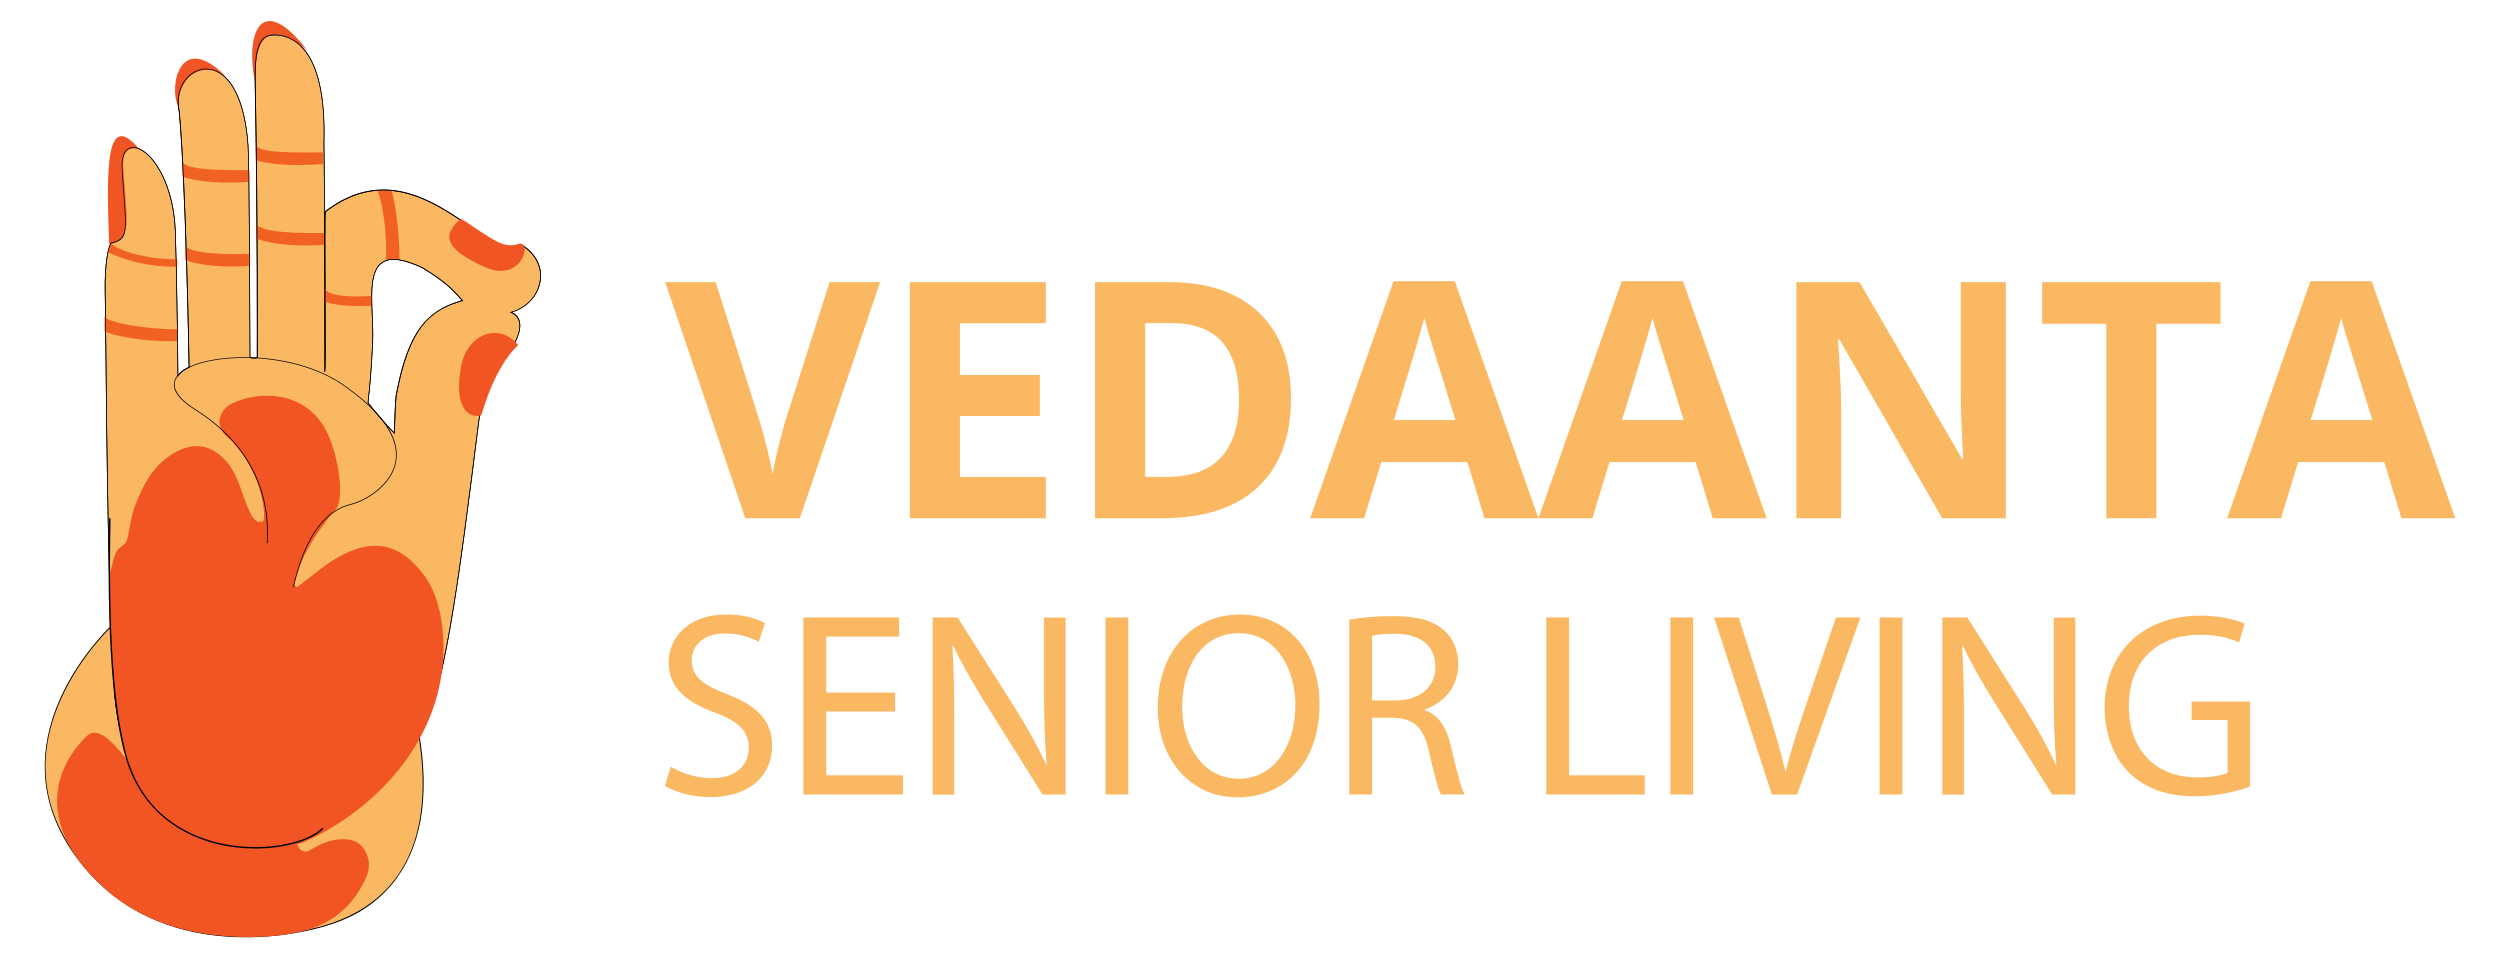 <?xml version="1.0" encoding="UTF-8"?>
<svg id="Layer_1" xmlns="http://www.w3.org/2000/svg" version="1.1" viewBox="0 0 600 230">
  <!-- Generator: Adobe Illustrator 29.1.0, SVG Export Plug-In . SVG Version: 2.1.0 Build 142)  -->
  <defs>
    <style>
      .st0 {
        fill: #f05523;
      }

      .st1 {
        fill: #f16222;
      }

      .st2 {
        fill: #fbb863;
      }
    </style>
  </defs>
  <g>
    <g>
      <path class="st2" d="M27.29,149.71c-2.06,1.88-29.27,28.16-8.97,55.86,20.3,27.69,56.17,17.78,59.95,16.52,3.78-1.26,28.79-7.55,22.19-46.26-3.25-19.04-25.96-26.75-29.42-27.54s-34.77-6.77-43.74,1.42Z"/>
      <path d="M58.9,224.95c-1.43,0-2.91-.05-4.42-.15-6.86-.47-13.19-2.05-18.81-4.69-6.91-3.24-12.78-8.11-17.44-14.48-4.66-6.36-7.17-13.16-7.47-20.21-.24-5.7.96-11.6,3.56-17.51,4.75-10.78,12.56-17.99,12.9-18.29,3.79-3.46,11.87-4.84,24.02-4.1,10.62.65,19.74,2.64,19.82,2.66,1.78.41,8.34,2.55,14.83,6.94,8.25,5.57,13.32,12.73,14.68,20.69,2.7,15.79.49,28.06-6.55,36.49-5.59,6.69-12.56,8.9-15.19,9.73-.2.06-.38.12-.52.17-.09.03-8.4,2.75-19.4,2.75ZM27.29,149.71l.08.09c-.33.3-8.11,7.47-12.84,18.21-5.88,13.34-4.57,25.96,3.89,37.49,8.49,11.59,20.63,18,36.08,19.07,13.08.9,23.63-2.56,23.73-2.59.14-.05.32-.1.52-.17,18.27-5.78,25.73-21.67,21.58-45.96-1.7-9.98-8.87-16.67-14.58-20.54-6.46-4.37-12.98-6.5-14.75-6.9-1.84-.42-10.59-2.09-19.79-2.65-11.91-.72-20.16.67-23.85,4.04l-.08-.09Z"/>
    </g>
    <path class="st0" d="M20.37,177.05c1.4-1.25,3.77-4.37,12.9,9.32,7.06,14.46,19.85,19.78,34.14,16.52,1.01-.23,2.69-.69,3.78-.47.79,2.2,2.26,2.25,3.3,1.57,4.88-3.15,9.96-3.31,12.12-1.1,2.07,2.11,2.44,5.11,1.26,7.71-3.66,8.06-9.65,12.3-19.2,13.69-4,.58-26.91,3.3-42.8-10.38-14.3-12.32-15.82-26.01-5.51-36.85Z"/>
    <g>
      <path class="st2" d="M125.54,59.04c-.38-.25-.86-.27-1.26-.06-7.71,4.05-24.61-24.73-46.17-8.17-.37.28.21,38.02-.16,38.33,0-6.31-.07-49.52-.19-54.76.66-23.13-7.83-26.28-12.4-25.96-3.33.23-4.4,3.85-4.09,12.9.63,34.14.47,64.51.47,64.51,0,0-.79.31-1.73,0,0-2.36-.15-45.8-.47-50.82-1.73-26.75-19.04-19.67-16.52-8.18,1.57,16.68,2.36,59.63,2.36,61.36-.31.16-1.73.63-2.67,2.05,0-5.51-.4-29.37-.63-34.93-.79-18.72-13.53-25.65-12.74-14.63.79,13.69,2.05,16.68-2.52,17.62-.79.31-1.73,5.19-1.57,11.96.24,10.39.34,69.87,2.2,95.35,3.3,45.31,47.52,51.45,72.85,11.8,6.23-9.75,9.76-37.61,14.63-76.47,0,0,1.26-8.65,5.98-14.63,4.16-5.27,5.3-9.81,1.73-11.33,7.19-1.94,10.2-11.08,2.9-15.93ZM95.07,94.95c-.28,2.36-.4,8.49-.43,8.97-1.73-1.57-5.35-5.98-6.29-7.24,0-1.1.63-4.25,1.1-14.48.47-10.23-3.93-25.49,11.96-17.94,6.77,4.09,8.02,6.29,9.6,7.87-8.5,2.36-13.06,7.4-15.93,22.81Z"/>
      <path d="M60.34,203.81c-2.56,0-5.09-.31-7.54-.93-6.84-1.73-12.78-5.86-17.16-11.95-4.75-6.6-7.54-15.12-8.28-25.33-1.43-19.67-1.83-59.94-2.04-81.58-.06-6.38-.11-11.41-.17-13.78-.15-6.46.74-11.68,1.63-12.04,3.67-.76,3.52-2.74,2.9-11.05-.14-1.87-.3-3.99-.44-6.49-.18-2.48.34-4.25,1.44-4.98.8-.53,1.88-.49,3.05.1,3.86,1.97,8,9.3,8.42,19.5.24,5.6.62,28.79.63,34.66.83-1.1,1.91-1.57,2.39-1.78.04-.02.08-.04.11-.05-.01-2.59-.8-44.77-2.36-61.3-.77-3.49.26-6.9,2.67-8.89,1.86-1.53,4.15-1.88,6.28-.95,4.3,1.86,7.12,8.43,7.74,18.01.32,4.91.47,47.57.47,50.76.74.23,1.37.06,1.56,0,0-1.56.14-31.43-.47-64.45-.32-9.24.81-12.76,4.17-12.99,1.44-.1,4.24.1,6.81,2.57,4.1,3.94,6.01,11.84,5.68,23.48.05,1.88.08,8.77.11,17.1.02-.49.06-.72.1-.75,14-10.75,26.06-2.45,34.87,3.62,4.83,3.32,8.64,5.95,11.32,4.54.43-.22.94-.2,1.35.07,3.17,2.11,4.68,5.23,4.14,8.57-.57,3.49-3.24,6.39-6.83,7.45.98.47,1.6,1.21,1.84,2.18.55,2.16-.78,5.42-3.76,9.19-4.65,5.89-5.95,14.5-5.96,14.59-4.86,38.71-8.37,66.68-14.65,76.5-6.41,10.03-14.41,17.67-23.14,22.08-5.62,2.84-11.35,4.28-16.89,4.28ZM31.98,35.49c-.44,0-.85.12-1.2.35-1.05.7-1.54,2.41-1.37,4.83.14,2.5.3,4.62.44,6.49.61,8.23.78,10.44-3.03,11.23-.71.29-1.66,5.06-1.5,11.87.06,2.37.1,7.41.17,13.78.21,21.63.6,61.9,2.04,81.56,1.43,19.59,10.89,33.47,25.31,37.12,2.45.62,4.95.92,7.47.92,14.28,0,29.3-9.68,39.91-26.28,6.26-9.79,9.76-37.74,14.62-76.43.01-.09,1.32-8.75,6-14.68,2.94-3.72,4.26-6.93,3.73-9.04-.25-.99-.91-1.71-1.96-2.16l-.23-.1.24-.07c3.64-.98,6.36-3.88,6.93-7.38.53-3.27-.95-6.33-4.06-8.4-.35-.23-.8-.26-1.17-.06-2.77,1.45-6.62-1.2-11.5-4.55-8.76-6.03-20.76-14.29-34.64-3.64-.16.55-.11,10.36-.06,19.03.07,13.49.07,18.54-.08,19.23h0s0,.01,0,.01c0,.04-.02.06-.03.07l-.14.12v-.19c0-7.33-.07-49.62-.19-54.75.33-11.59-1.56-19.45-5.63-23.36-2.52-2.42-5.26-2.62-6.67-2.52-3.24.22-4.32,3.7-4.01,12.81.62,33.76.47,64.21.47,64.51v.06s-.06.02-.06.02c-.03.01-.83.32-1.79,0l-.06-.02v-.06c0-2.62-.15-45.87-.47-50.82-.62-9.51-3.4-16.02-7.64-17.86-2.07-.9-4.3-.56-6.1.93-2.36,1.95-3.36,5.29-2.61,8.73,1.57,16.68,2.36,59.43,2.36,61.38v.05l-.05.02s-.1.05-.17.08c-.5.22-1.66.72-2.47,1.94l-.16.24v-.29c0-5.38-.39-29.23-.63-34.93-.43-10.13-4.51-17.41-8.33-19.35-.6-.31-1.17-.46-1.68-.46ZM94.71,104.11l-.13-.12c-1.76-1.6-5.41-6.06-6.3-7.25l-.02-.02v-.03c0-.34.06-.85.15-1.7.22-1.97.62-5.64.95-12.78.09-1.98,0-4.19-.09-6.32-.24-5.68-.47-11.05,2.46-12.99,1.96-1.3,5.14-.87,9.72,1.3,5.52,3.34,7.38,5.41,8.74,6.93.3.34.59.66.88.95l.11.11-.14.04c-7.96,2.21-12.84,6.49-15.87,22.74-.21,1.79-.33,5.83-.39,7.77-.02.64-.03,1.07-.04,1.19v.18ZM88.43,96.65c.89,1.19,4.34,5.4,6.13,7.07,0-.21.02-.56.03-.99.06-1.95.18-5.99.39-7.79h0c1.42-7.64,3.29-12.84,5.87-16.35,2.36-3.21,5.44-5.22,9.98-6.5-.26-.27-.52-.55-.79-.85-1.35-1.51-3.2-3.57-8.69-6.89-4.51-2.14-7.63-2.57-9.54-1.31-2.85,1.89-2.62,7.21-2.38,12.84.09,2.14.18,4.35.09,6.34-.33,7.15-.73,10.82-.95,12.79-.09.82-.15,1.32-.15,1.65Z"/>
    </g>
    <path class="st1" d="M61.59,35c.79,1.26,4.56,1.73,15.89,1.57v2.83c-9.6.63-14.16-.31-15.89-.94v-3.46Z"/>
    <path class="st1" d="M61.59,53.83c.79,1.26,4.88,2.25,16.21,2.1v2.83c-9.6.63-14.48-.84-16.21-1.47v-3.46Z"/>
    <path class="st1" d="M44.44,58.92c.79,1.26,4.25,2.2,15.58,2.05v2.83c-9.6.63-13.85-.79-15.58-1.42v-3.46Z"/>
    <path class="st1" d="M25.09,76.03c.79,1.26,8.97,2.99,17.47,2.99v2.83c-7.55.31-15.58-1.26-17.47-2.36v-3.46Z"/>
    <path class="st1" d="M26.82,58.45c.79,1.26,7.24,3.78,15.73,3.78v1.73c-7.55.31-14.79-2.36-16.68-3.46l.94-2.05Z"/>
    <path class="st1" d="M43.81,38.94c.79,1.26,4.72,2.05,16.05,1.89v2.83c-9.6.63-14.32-.63-16.05-1.26v-3.46Z"/>
    <path class="st1" d="M77.8,68.83c.16,1.57,3.15,2.67,11.49,2.2v2.36c-5.35.31-9.6-.31-11.33-.94l-.16-3.62Z"/>
    <path class="st1" d="M90.54,45.7c.79,1.26,2.52,9.13,2.05,16.68,1.1-.31,2.52-.31,3.3-.16,0-.63,0-9.13-1.89-16.52h-3.46Z"/>
    <path class="st0" d="M26.19,58.61c-.63-17.94-.94-32.57,7.24-22.81-5.19-1.1-3.77,3.69-3.46,9.76.31,6.14,1.89,12.12-3.78,13.06Z"/>
    <path class="st0" d="M42.71,25.41c-2.2-4.72.47-18.41,11.8-6.77-2.99-3.15-11.33-3.15-11.8,6.77Z"/>
    <path class="st0" d="M61.12,19.43c.16-10.54,3.15-14.95,12.59-7.4-11.01-14.16-14.79-4.25-12.59,7.4Z"/>
    <path d="M60.34,203.81c-2.56,0-5.09-.31-7.54-.93-6.84-1.73-12.78-5.86-17.16-11.95-4.75-6.6-7.54-15.12-8.28-25.33-1.43-19.67-1.83-59.94-2.04-81.58-.06-6.38-.11-11.41-.17-13.78-.15-6.46.74-11.68,1.63-12.04,3.67-.76,3.52-2.74,2.9-11.05-.14-1.87-.3-3.99-.44-6.49-.18-2.48.34-4.25,1.44-4.98.8-.53,1.88-.49,3.05.1,3.86,1.97,8,9.3,8.42,19.5.24,5.6.62,28.79.63,34.66.83-1.1,1.91-1.57,2.39-1.78.04-.02.08-.04.11-.05-.01-2.59-.8-44.77-2.36-61.3-.77-3.49.26-6.9,2.67-8.89,1.86-1.53,4.15-1.88,6.28-.95,4.3,1.86,7.12,8.43,7.74,18.01.32,4.91.47,47.57.47,50.76.74.23,1.37.06,1.56,0,0-1.56.14-31.43-.47-64.45-.32-9.24.81-12.76,4.17-12.99,1.44-.1,4.24.1,6.81,2.57,4.1,3.94,6.01,11.84,5.68,23.48.05,1.88.08,8.77.11,17.1.02-.49.06-.72.1-.75,14-10.75,26.06-2.45,34.87,3.62,4.83,3.32,8.64,5.95,11.32,4.54.43-.22.94-.2,1.35.07,3.17,2.11,4.68,5.23,4.14,8.57-.57,3.49-3.24,6.39-6.83,7.45.98.47,1.6,1.21,1.84,2.18.55,2.16-.78,5.42-3.76,9.19-4.65,5.89-5.95,14.5-5.96,14.59-4.86,38.71-8.37,66.68-14.65,76.5-6.41,10.03-14.41,17.67-23.14,22.08-5.62,2.84-11.35,4.28-16.89,4.28ZM31.98,35.49c-.44,0-.85.12-1.2.35-1.05.7-1.54,2.41-1.37,4.83.14,2.5.3,4.62.44,6.49.61,8.23.78,10.44-3.03,11.23-.71.29-1.66,5.06-1.5,11.87.06,2.37.1,7.41.17,13.78.21,21.63.6,61.9,2.04,81.56,1.43,19.59,10.89,33.47,25.31,37.12,2.45.62,4.95.92,7.47.92,14.28,0,29.3-9.68,39.91-26.28,6.26-9.79,9.76-37.74,14.62-76.43.01-.09,1.32-8.75,6-14.68,2.94-3.72,4.26-6.93,3.73-9.04-.25-.99-.91-1.71-1.96-2.16l-.23-.1.24-.07c3.64-.98,6.36-3.88,6.93-7.38.53-3.27-.95-6.33-4.06-8.4-.35-.23-.8-.26-1.17-.06-2.77,1.45-6.62-1.2-11.5-4.55-8.76-6.03-20.76-14.29-34.64-3.64-.16.55-.11,10.36-.06,19.03.07,13.49.07,18.54-.08,19.23h0s0,.01,0,.01c0,.04-.02.06-.03.07l-.14.12v-.19c0-7.33-.07-49.62-.19-54.75.33-11.59-1.56-19.45-5.63-23.36-2.52-2.42-5.26-2.62-6.67-2.52-3.24.22-4.32,3.7-4.01,12.81.62,33.76.47,64.21.47,64.51v.06s-.06.02-.06.02c-.03.01-.83.32-1.79,0l-.06-.02v-.06c0-2.62-.15-45.87-.47-50.82-.62-9.51-3.4-16.02-7.64-17.86-2.07-.9-4.3-.56-6.1.93-2.36,1.95-3.36,5.29-2.61,8.73,1.57,16.68,2.36,59.43,2.36,61.38v.05l-.05.02s-.1.05-.17.08c-.5.22-1.66.72-2.47,1.94l-.16.24v-.29c0-5.38-.39-29.23-.63-34.93-.43-10.13-4.51-17.41-8.33-19.35-.6-.31-1.17-.46-1.68-.46ZM94.71,104.11l-.13-.12c-1.76-1.6-5.41-6.06-6.3-7.25l-.02-.02v-.03c0-.34.06-.85.15-1.7.22-1.97.62-5.64.95-12.78.09-1.98,0-4.19-.09-6.32-.24-5.68-.47-11.05,2.46-12.99,1.96-1.3,5.14-.87,9.72,1.3,5.52,3.34,7.38,5.41,8.74,6.93.3.34.59.66.88.95l.11.11-.14.04c-7.96,2.21-12.84,6.49-15.87,22.74-.21,1.79-.33,5.83-.39,7.77-.02.64-.03,1.07-.04,1.19v.18ZM88.43,96.65c.89,1.19,4.34,5.4,6.13,7.07,0-.21.02-.56.03-.99.06-1.95.18-5.99.39-7.79h0c1.42-7.64,3.29-12.84,5.87-16.35,2.36-3.21,5.44-5.22,9.98-6.5-.26-.27-.52-.55-.79-.85-1.35-1.51-3.2-3.57-8.69-6.89-4.51-2.14-7.63-2.57-9.54-1.31-2.85,1.89-2.62,7.21-2.38,12.84.09,2.14.18,4.35.09,6.34-.33,7.15-.73,10.82-.95,12.79-.09.82-.15,1.32-.15,1.65Z"/>
    <path class="st0" d="M117.6,57.03c2.01,1.24,4.32,2.47,6.94,1.47.11-.04.22-.06.33-.05,2.83.25-.07,9.66-8.85,5.5-3.44-1.63-9.7-4.67-7.87-8.5.73-1.54,2.29-3.06,2.67-2.83,1.89,1.1,3.49,2.39,6.77,4.41Z"/>
    <path class="st0" d="M124.37,82.84c-2.52,2.2-6.14,7.55-8.81,16.68-.18.62-7.33,1.69-4.88-11.64,1.42-7.71,9.13-10.7,13.69-5.03Z"/>
    <path class="st0" d="M75.28,201c-16.76,8.57-38.29.82-44.49-18.25-2.41-7.41-3.07-15.43-3.78-23.13-.67-7.31-.66-13.46-.79-20.77-.02-1.12.36-1.72.59-2.83.94-4.25,1.47-4.21,2.99-5.35,1.26-.94,1.09-5.34,2.66-9.41,1.95-5.06,4.4-9.65,9.31-12.53,4.36-2.56,8.41-2.2,11.95,1.33,2.05,2.05,3.32,4.92,4.25,7.71,2.83,8.5,3.93,7.55,5.19,7.4.94-2.52-1.15-14.2-9.13-20.77-2.99-3.3-.4-6.55,1.58-7.52,6.58-3.23,17.57-3.16,22.65,6.42,2.91,5.49,4.56,16.52,2.36,18.88-3.3,3.93-7.28,9.24-9.07,14.92-.31.99-.73,1.98-.83,3.02-.07.65.38.84.78.63,3.51-2.57,6.87-5.64,10.76-7.62,8.15-4.16,14.36-2.2,19.76,5.26,3.91,5.39,4.86,14.21,4.25,20.93-1.79,19.39-15.73,34-31,41.7Z"/>
    <path d="M70.49,140.92l-.17-.04c2.67-11.62,7.3-18.32,13.75-19.89,3.89-.95,9.82-4.73,10.82-10.15,1.04-5.67-3.37-12.06-12.73-18.49-5.07-3.48-12.09-5.72-19.78-6.31-6.7-.52-13.24.34-17.05,2.23-2.16,1.07-3.34,2.41-3.41,3.88-.09,1.87,1.62,3.96,4.94,6.04,7.82,4.9,13.1,11.24,15.7,18.85,2.06,6.02,1.77,11.12,1.67,12.79-.01.24-.02.42-.02.53h-.18c0-.11.01-.29.02-.54.73-12.87-5.41-24.05-17.29-31.48-3.43-2.15-5.12-4.23-5.02-6.19.08-1.53,1.29-2.93,3.51-4.03,3.85-1.9,10.42-2.76,17.15-2.25,7.72.59,14.77,2.85,19.86,6.34,5.1,3.5,8.74,6.97,10.83,10.33,1.8,2.88,2.46,5.69,1.97,8.34-1.01,5.5-7.01,9.33-10.95,10.29-6.39,1.56-10.97,8.21-13.62,19.76Z"/>
    <path d="M61.26,203.64c-3.11,0-6.37-.37-9.57-1.19-5.03-1.3-9.37-3.55-12.92-6.69-4.1-3.63-7.01-8.36-8.65-14.06-3.19-11.1-4.48-29.85-3.94-57.32h.35c-.54,27.45.75,46.16,3.93,57.23,3.85,13.4,13.72,18.55,21.32,20.51,10.53,2.72,21.73.42,25.59-3.44l.25.25c-2.74,2.74-9.12,4.72-16.35,4.72Z"/>
  </g>
  <g>
    <path class="st2" d="M199.1,67.71h12.13l-19.26,56.67h-13.1l-19.23-56.67h12.13l10.66,33.72c.59,1.99,1.21,4.31,1.84,6.96.63,2.65,1.03,4.49,1.18,5.52.28-2.38,1.25-6.54,2.91-12.48l10.74-33.72Z"/>
    <path class="st2" d="M251,124.38h-32.64v-56.67h32.64v9.85h-20.62v12.44h19.19v9.85h-19.19v14.61h20.62v9.92Z"/>
    <path class="st2" d="M309.84,95.5c0,9.33-2.66,16.47-7.97,21.44-5.31,4.96-12.98,7.44-23.01,7.44h-16.05v-56.67h17.79c9.25,0,16.44,2.44,21.55,7.33,5.12,4.88,7.67,11.71,7.67,20.47ZM297.36,95.81c0-12.17-5.38-18.26-16.12-18.26h-6.4v36.9h5.16c11.58,0,17.37-6.21,17.37-18.64Z"/>
    <path class="st2" d="M356.28,124.38l-4.11-13.49h-20.66l-4.11,13.49h-12.95l20-56.9h14.69l20.08,56.9h-12.95ZM349.3,100.81c-3.8-12.22-5.94-19.13-6.42-20.74-.48-1.6-.82-2.87-1.03-3.8-.85,3.31-3.29,11.49-7.33,24.54h14.77Z"/>
    <path class="st2" d="M411.05,124.38l-4.11-13.49h-20.66l-4.11,13.49h-12.95l20-56.9h14.69l20.08,56.9h-12.95ZM404.07,100.81c-3.8-12.22-5.94-19.13-6.42-20.74-.48-1.6-.82-2.87-1.03-3.8-.85,3.31-3.29,11.49-7.33,24.54h14.77Z"/>
    <path class="st2" d="M481.4,124.38h-15.27l-24.65-42.87h-.35c.49,7.57.74,12.97.74,16.2v26.67h-10.74v-56.67h15.16l24.61,42.44h.27c-.39-7.36-.58-12.57-.58-15.62v-26.82h10.81v56.67Z"/>
    <path class="st2" d="M517.53,124.38h-12.02v-46.67h-15.39v-10h42.79v10h-15.39v46.67Z"/>
    <path class="st2" d="M576.33,124.38l-4.11-13.49h-20.66l-4.11,13.49h-12.95l20-56.9h14.69l20.08,56.9h-12.95ZM569.35,100.81c-3.8-12.22-5.94-19.13-6.42-20.74-.48-1.6-.82-2.87-1.03-3.8-.85,3.31-3.29,11.49-7.33,24.54h14.77Z"/>
  </g>
  <g>
    <path class="st2" d="M160.99,183.99c2.46,1.51,6.05,2.77,9.83,2.77,5.61,0,8.89-2.96,8.89-7.25,0-3.97-2.27-6.24-8.01-8.45-6.93-2.46-11.22-6.05-11.22-12.04,0-6.62,5.48-11.54,13.74-11.54,4.35,0,7.5,1.01,9.39,2.08l-1.51,4.48c-1.39-.76-4.22-2.02-8.07-2.02-5.8,0-8.01,3.47-8.01,6.37,0,3.97,2.58,5.93,8.45,8.2,7.19,2.77,10.84,6.24,10.84,12.48,0,6.56-4.85,12.23-14.88,12.23-4.1,0-8.57-1.2-10.84-2.71l1.39-4.6Z"/>
    <path class="st2" d="M214.82,170.76h-16.52v15.32h18.41v4.6h-23.89v-42.49h22.95v4.6h-17.46v13.43h16.52v4.54Z"/>
    <path class="st2" d="M223.84,190.68v-42.49h5.99l13.62,21.5c3.15,4.98,5.61,9.46,7.63,13.81l.13-.06c-.5-5.67-.63-10.84-.63-17.46v-17.78h5.17v42.49h-5.55l-13.49-21.56c-2.96-4.73-5.8-9.58-7.94-14.18l-.19.06c.32,5.36.44,10.46.44,17.53v18.16h-5.17Z"/>
    <path class="st2" d="M270.8,148.19v42.49h-5.48v-42.49h5.48Z"/>
    <path class="st2" d="M316.69,168.99c0,14.63-8.89,22.38-19.73,22.38s-19.1-8.7-19.1-21.56c0-13.49,8.38-22.32,19.73-22.32s19.1,8.89,19.1,21.5ZM283.72,169.68c0,9.08,4.92,17.21,13.55,17.21s13.62-8.01,13.62-17.65c0-8.45-4.41-17.27-13.55-17.27s-13.62,8.38-13.62,17.71Z"/>
    <path class="st2" d="M323.82,148.75c2.77-.57,6.75-.88,10.53-.88,5.86,0,9.65,1.07,12.29,3.47,2.14,1.89,3.34,4.79,3.34,8.07,0,5.61-3.53,9.33-8.01,10.84v.19c3.28,1.13,5.23,4.16,6.24,8.57,1.39,5.93,2.4,10.02,3.28,11.66h-5.67c-.69-1.2-1.64-4.85-2.84-10.15-1.26-5.86-3.53-8.07-8.51-8.26h-5.17v18.41h-5.48v-41.92ZM329.3,168.11h5.61c5.86,0,9.58-3.22,9.58-8.07,0-5.48-3.97-7.88-9.77-7.94-2.65,0-4.54.25-5.42.5v15.51Z"/>
    <path class="st2" d="M371.1,148.19h5.48v37.89h18.16v4.6h-23.64v-42.49Z"/>
    <path class="st2" d="M406.34,148.19v42.49h-5.48v-42.49h5.48Z"/>
    <path class="st2" d="M425.25,190.68l-13.87-42.49h5.93l6.62,20.93c1.83,5.74,3.4,10.91,4.54,15.89h.13c1.2-4.92,2.96-10.28,4.85-15.82l7.19-20.99h5.86l-15.19,42.49h-6.05Z"/>
    <path class="st2" d="M456.58,148.19v42.49h-5.48v-42.49h5.48Z"/>
    <path class="st2" d="M466.16,190.68v-42.49h5.99l13.62,21.5c3.15,4.98,5.61,9.46,7.63,13.81l.13-.06c-.5-5.67-.63-10.84-.63-17.46v-17.78h5.17v42.49h-5.55l-13.49-21.56c-2.96-4.73-5.8-9.58-7.94-14.18l-.19.06c.32,5.36.44,10.46.44,17.53v18.16h-5.17Z"/>
    <path class="st2" d="M539.98,188.79c-2.46.88-7.31,2.33-13.05,2.33-6.43,0-11.73-1.64-15.89-5.61-3.66-3.53-5.93-9.2-5.93-15.82.06-12.67,8.76-21.94,23.01-21.94,4.92,0,8.76,1.07,10.59,1.95l-1.32,4.48c-2.27-1.01-5.11-1.83-9.39-1.83-10.34,0-17.08,6.43-17.08,17.08s6.49,17.15,16.39,17.15c3.59,0,6.05-.5,7.31-1.13v-12.67h-8.64v-4.41h14v20.43Z"/>
  </g>
</svg>